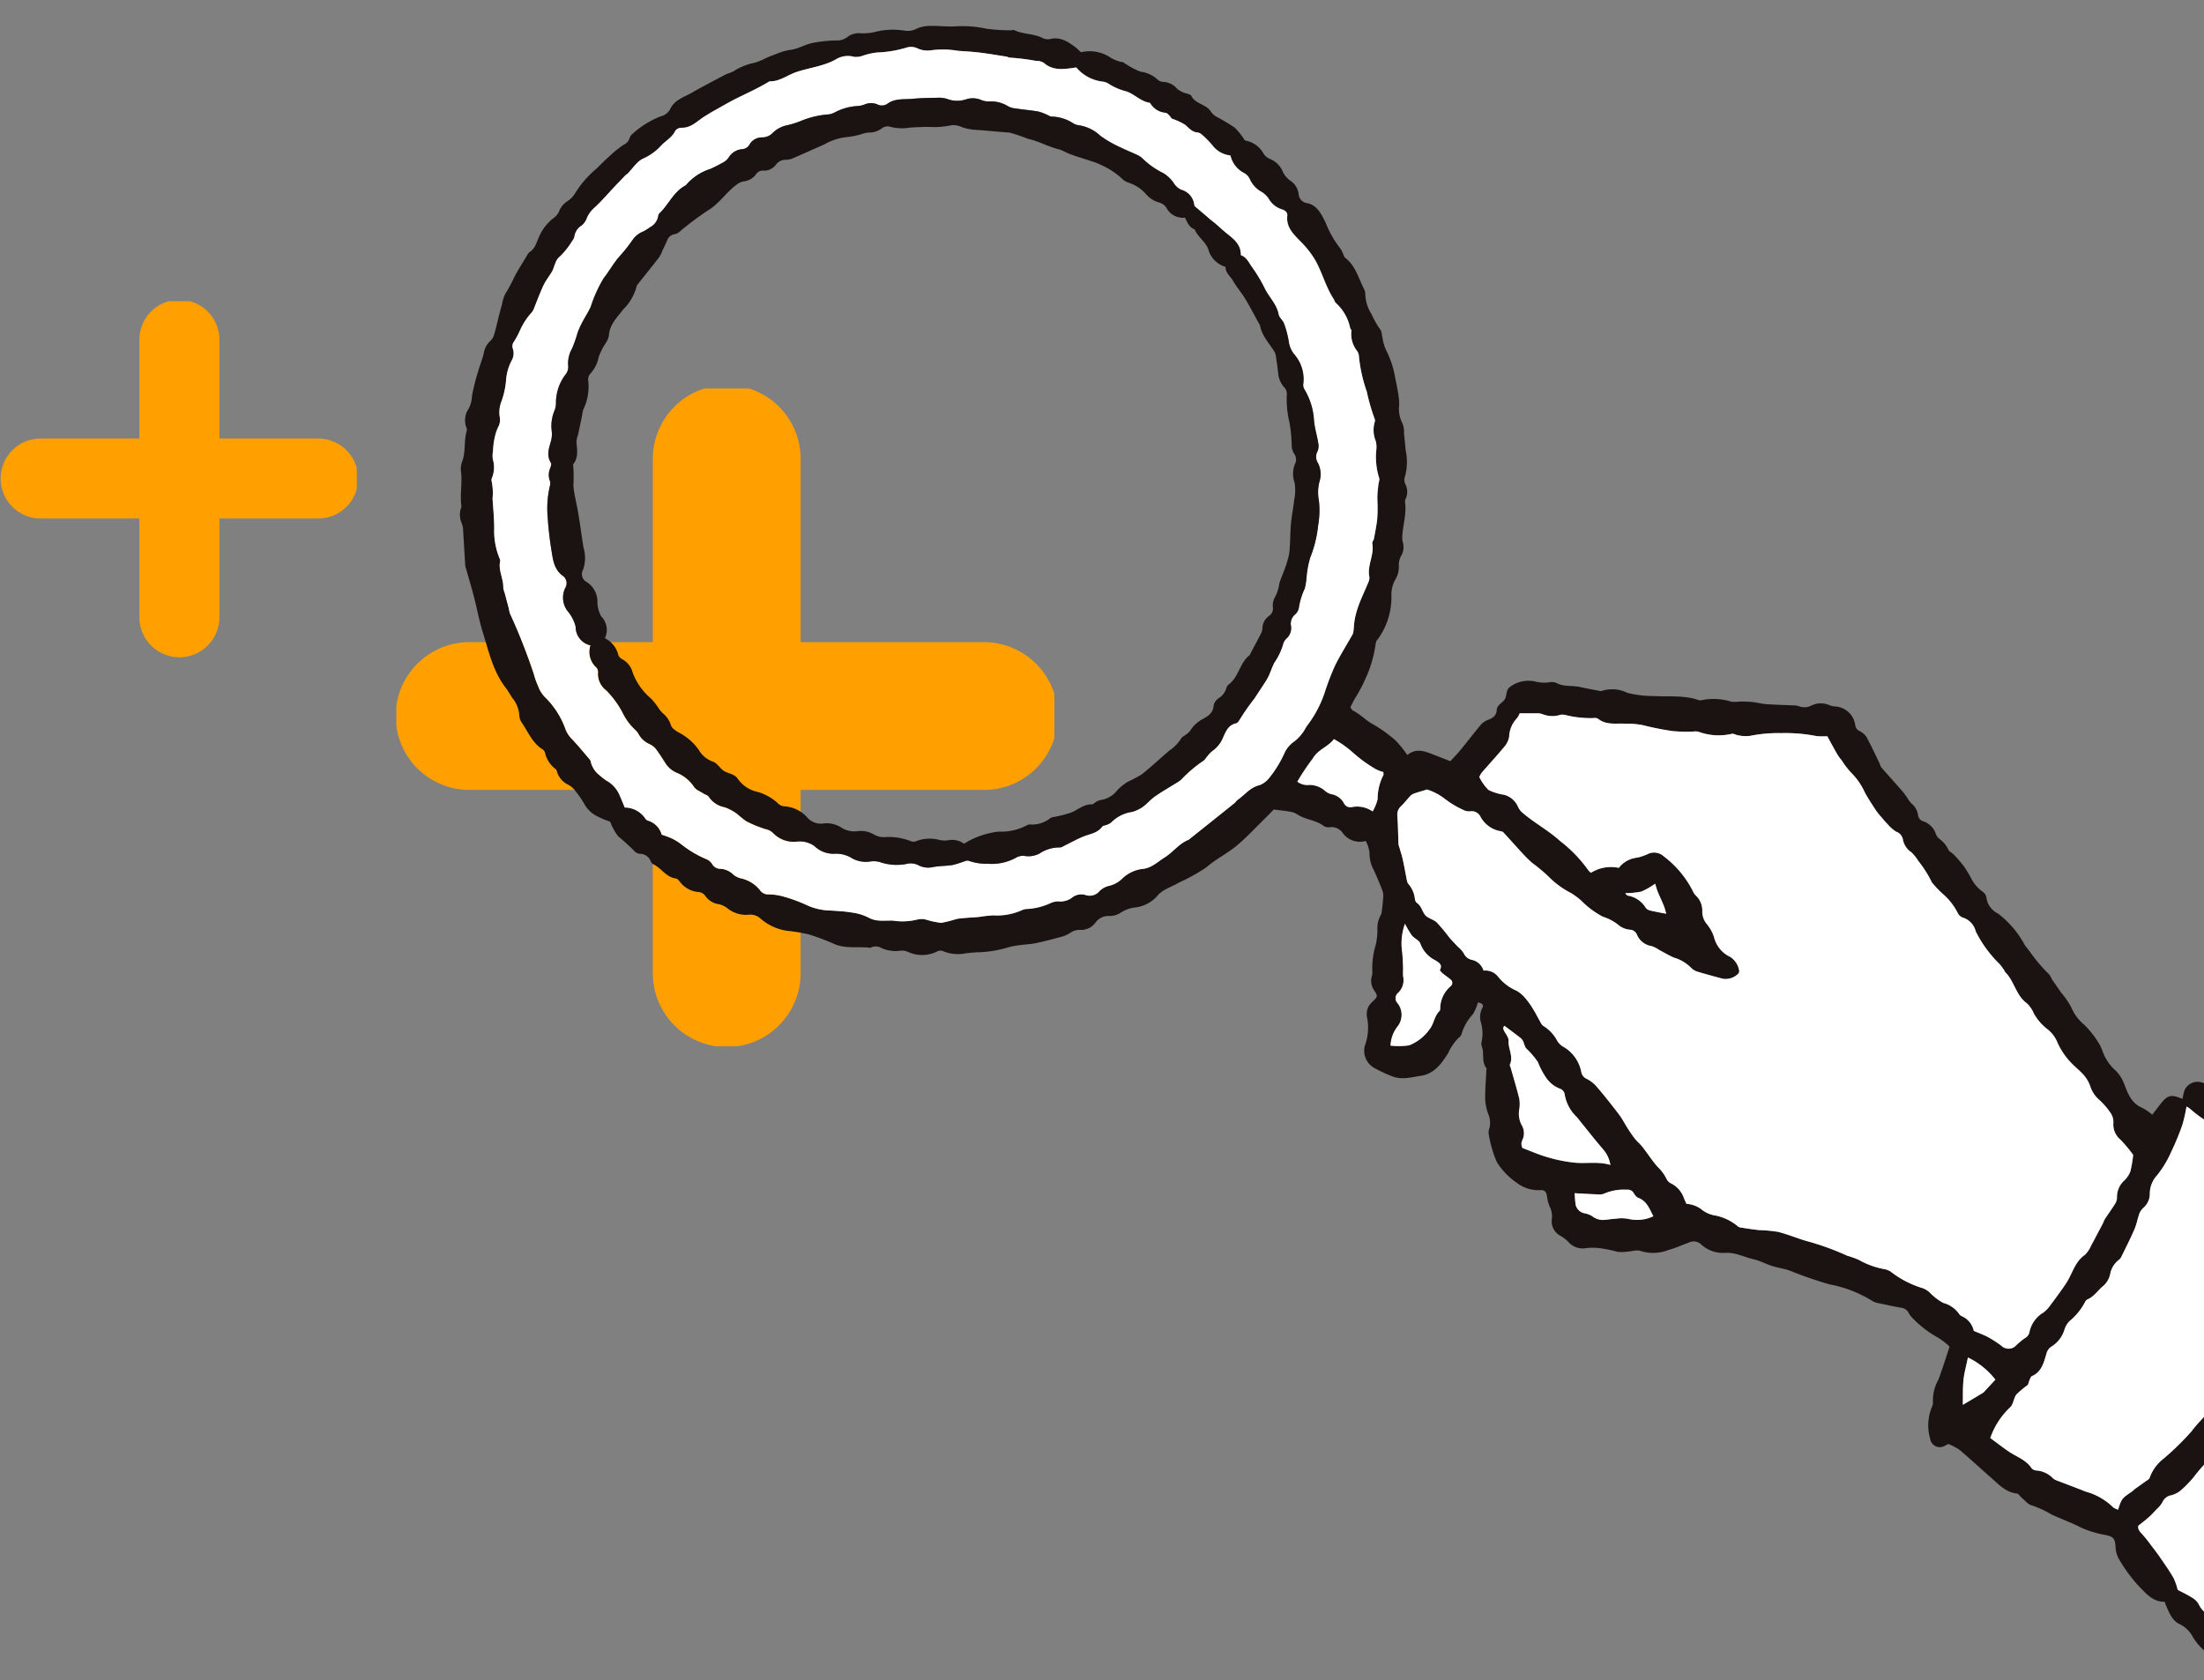 <svg xmlns="http://www.w3.org/2000/svg" xmlns:xlink="http://www.w3.org/1999/xlink" width="278" height="212" viewBox="0 0 278 212"><rect x="0" y="0" width="278" height="212" fill="#808080" stroke="none"/><defs><clipPath id="a"><rect width="83" height="83" transform="translate(0 0.328)" fill="none"/></clipPath><clipPath id="b"><rect width="278" height="212" transform="translate(1002 3450)" fill="rgba(90,17,17,0.23)"/></clipPath><clipPath id="c"><rect width="45" height="45" transform="translate(-0.081 0)" fill="none"/></clipPath><clipPath id="d"><rect width="260.989" height="206.955" fill="none"/></clipPath></defs><g transform="translate(-1002 -3450)"><g transform="translate(1052 3498.672)"><g transform="translate(0 0)" clip-path="url(#a)"><path d="M74,32.339H50.989V9.325a9.325,9.325,0,1,0-18.649,0V32.339H9.325a9.325,9.325,0,1,0,0,18.649H32.339V74a9.325,9.325,0,1,0,18.649,0V50.989H74a9.325,9.325,0,1,0,0-18.649" transform="translate(0 0)" fill="#ffa000"/></g></g><g clip-path="url(#b)"><g transform="translate(1002.081 3487.672)"><g transform="translate(0 0.328)" clip-path="url(#c)"><path d="M40.05,17.5H27.595V5.046a5.046,5.046,0,1,0-10.093,0V17.5H5.046a5.046,5.046,0,1,0,0,10.093H17.5V40.05a5.046,5.046,0,1,0,10.093,0V27.595H40.05a5.046,5.046,0,1,0,0-10.093" transform="translate(0 -0.178)" fill="#ffa000"/></g></g><g transform="translate(1060.011 3453.272)"><g clip-path="url(#d)"><path d="M175.846,107.278,154.093,91.26l-27.655,38.108,14.5,16.526s27.824-26.306,34.906-38.616" transform="translate(83.355 60.164)" fill="#fff"/><path d="M18.94,100.38a10.788,10.788,0,0,1-1.762-.745,3.716,3.716,0,0,1-1.385-1.311,13.37,13.37,0,0,0-1.385-2,2.484,2.484,0,0,0-.788-.617,2.684,2.684,0,0,1-1.334-1.492c-.053-.161-.093-.372-.211-.46a3.535,3.535,0,0,1-1.352-2.112.734.734,0,0,0-.317-.387c-1.279-.81-1.805-2.2-2.61-3.373a1.794,1.794,0,0,1-.309-.962,3.836,3.836,0,0,0-.876-2.142c-.282-.426-.526-.881-.836-1.284-1.613-2.089-2.145-4.626-2.907-7.058-.445-1.422-.705-2.9-1.079-4.344-.315-1.215-.675-2.418-1.015-3.625a2.152,2.152,0,0,1-.1-.4C.582,66.611.5,65.149.407,63.689A2.607,2.607,0,0,0,.254,62.8,2.679,2.679,0,0,1,.11,60.9a.811.811,0,0,0,.08-.3C-.013,59.2.3,57.783.153,56.37a2.835,2.835,0,0,1,.085-1.3c.539-1.3.232-2.721.632-4.035a.731.731,0,0,0-.063-.4,2.584,2.584,0,0,1,.3-2.354,3.689,3.689,0,0,0,.41-1.553,25.782,25.782,0,0,1,.757-3.068c.227-.813.562-1.6.743-2.419a2.629,2.629,0,0,1,.813-1.492,1.841,1.841,0,0,0,.491-.82c.231-.777.4-1.573.6-2.359.124-.489.256-.976.392-1.462A4.842,4.842,0,0,1,5.7,33.844a20.2,20.2,0,0,0,1.069-1.963c.478-1,1.108-1.935,1.679-2.894a1.405,1.405,0,0,1,.37-.485c.669-.421.813-1.127,1.113-1.78a6.027,6.027,0,0,1,1.887-2.492A1.988,1.988,0,0,0,12.5,23.4a2.737,2.737,0,0,1,1.087-1.309,3.075,3.075,0,0,0,.967-1.022,12.986,12.986,0,0,1,2.678-3.07c.554-.549,1.108-1.1,1.692-1.619a12.475,12.475,0,0,1,1.736-1.39,1.352,1.352,0,0,0,.72-.778,1.185,1.185,0,0,1,.307-.526A11.7,11.7,0,0,1,25.3,11.414a1.865,1.865,0,0,0,1.188-.853c.526-1.2,1.674-1.531,2.675-2.084.322-.179.635-.373.961-.548,1.165-.624,2.33-1.248,3.5-1.855a7.755,7.755,0,0,0,.851-.334,7.633,7.633,0,0,1,2.721-1.1,9.382,9.382,0,0,0,1.493-.627c.375-.158.752-.314,1.135-.446a8,8,0,0,1,1.744-.536c1.13-.1,2.064-.785,3.181-.931a15.834,15.834,0,0,1,3.046-.27,2.272,2.272,0,0,0,1.2-.521A2.418,2.418,0,0,1,50.536.922,6.4,6.4,0,0,0,52.459.735,9.129,9.129,0,0,1,56.123.6,2.446,2.446,0,0,0,57.666.32,4.25,4.25,0,0,1,59.448,0c1.087-.027,2.185.131,3.264.043a13.97,13.97,0,0,1,3.745.317,23.657,23.657,0,0,0,3.056.194c.136.007.3-.078.4-.027,1.1.538,2.376.421,3.483.949a1.573,1.573,0,0,0,.962.194c1.379-.365,2.379.334,3.372,1.093.214.164.4.367.6.558a4.75,4.75,0,0,1,3.818.728,4.818,4.818,0,0,0,1.13.46c.126.046.285.022.4.085A10.873,10.873,0,0,0,85.81,5.761a4.013,4.013,0,0,1,2.182.989,1.071,1.071,0,0,0,.709.307,2.422,2.422,0,0,1,1.777.886,3.3,3.3,0,0,0,.941.519c.09.045.206.03.3.07.188.081.463.136.533.282.513,1.062,1.89,1.035,2.476,2.008a2.136,2.136,0,0,0,.722.645,25,25,0,0,1,2.28,1.364,8.994,8.994,0,0,1,1.283,1.619,3.262,3.262,0,0,1,2.358,1.668,1.813,1.813,0,0,0,.752.642,2.956,2.956,0,0,1,1.659,1.591,2.777,2.777,0,0,0,.956,1.166,2.371,2.371,0,0,1,1.055,1.692,1.229,1.229,0,0,0,1.092,1.15c1.291.28,1.787,1.432,2.308,2.451a12.461,12.461,0,0,0,1.8,3.191,2.987,2.987,0,0,1,.387.715c.093.179.136.418.28.528,1.322,1.019,1.689,2.605,2.4,3.987a1.279,1.279,0,0,1,.139.6,4.937,4.937,0,0,0,.765,2.494,12.608,12.608,0,0,0,1.137,2c.191.239.171.644.257.972a6.053,6.053,0,0,0,.441,1.555,12.025,12.025,0,0,1,1.175,3.571c.166.732.3,1.472.421,2.213a9.359,9.359,0,0,1,.081,1.221,3.851,3.851,0,0,0,.407,2.27,3.061,3.061,0,0,1,.2,1.291q.115,1.063.211,2.127a7.028,7.028,0,0,1-.068,3.234,1.263,1.263,0,0,0,.048,1.08,2.085,2.085,0,0,1,.065,1.694,1.136,1.136,0,0,0-.133.489c.229,1.52-.29,2.978-.348,4.472a1.966,1.966,0,0,0,.07.606,2.154,2.154,0,0,1-.236,1.779,2.472,2.472,0,0,0-.261,1.271,3.048,3.048,0,0,1-.375,1.558,3.861,3.861,0,0,0-.558,2.233,9.065,9.065,0,0,1-1.682,5.359,1.12,1.12,0,0,0-.294.518,15.534,15.534,0,0,1-1.334,4.588,18.76,18.76,0,0,1-1.294,2.418c-.2.358-.38.722-.581,1.107.123.161.194.347.325.413.941.478,1.648,1.269,2.6,1.777a17.5,17.5,0,0,1,2.715,1.945,12.258,12.258,0,0,1,1.545,1.9c1.158-.959,2.28-.45,3.4-.017.637.246,1.273.5,2.034.793.413-.458.884-.937,1.309-1.455.863-1.054,1.684-2.142,2.564-3.182a2.4,2.4,0,0,1,.931-.6c.581-.234,1-.521,1.045-1.23.036-.65.725-.879,1.01-1.346s.133-1.18.655-1.558a3.9,3.9,0,0,1,3.2-.682,4.587,4.587,0,0,0,1.608.121,1.775,1.775,0,0,1,1.009.036c.947.544,2,.31,2.99.529.762.169,1.528.31,2.293.456.166.032.368.1.5.038a4.236,4.236,0,0,1,3.2.249,13.357,13.357,0,0,0,3.332.4c1.9.114,3.825-.133,5.675.516a.724.724,0,0,0,.4,0,7.481,7.481,0,0,1,3.738.206,4.77,4.77,0,0,0,.994-.023c.536,0,1.077,0,1.608.053.606.063,1.2.231,1.809.275,1.12.08,2.243.1,3.367.153a2.168,2.168,0,0,1,.707.1,1.932,1.932,0,0,0,1.593-.078,2.674,2.674,0,0,1,2.285-.043,2.632,2.632,0,0,0,.7.158A2.716,2.716,0,0,1,176,88.217a.909.909,0,0,0,.489.707,2.414,2.414,0,0,1,.924.773c.6,1.1,1.123,2.242,1.671,3.37a2.163,2.163,0,0,0,.194.468c.873,1,1.764,1.983,2.638,2.98.224.256.413.541.612.815a4.382,4.382,0,0,0,.533.735,2.349,2.349,0,0,1,.859,1.472.914.914,0,0,0,.679.811,2.477,2.477,0,0,1,1.546,1.538,1.538,1.538,0,0,0,.45.659,3.576,3.576,0,0,1,1.166,1.4c.119.249.468.377.672.6a17.957,17.957,0,0,1,1.254,1.452,15.5,15.5,0,0,1,.853,1.385,4.783,4.783,0,0,0,1.545,1.853,1.118,1.118,0,0,1,.465.768,2.6,2.6,0,0,0,1.46,1.978,12.285,12.285,0,0,1,3.358,3.949c.222.334.5.629.73.961a19.677,19.677,0,0,0,2.364,2.766,4.1,4.1,0,0,1,.348.624c.4.587.811,1.166,1.218,1.749a9.412,9.412,0,0,1,1.249,1.848,5.659,5.659,0,0,0,1.628,2.152,12.183,12.183,0,0,1,1.824,2.32c.367.564.511,1.269.848,1.858a5.836,5.836,0,0,0,1.107,1.44,4.552,4.552,0,0,1,1.234,1.825c.461,1.183.9,2.447,2.263,3.01a7.52,7.52,0,0,1,1.288.876c.206-.267.6-.8,1.014-1.327.911-1.165,1.334-1.273,2.8-.667.05-.261.086-.511.149-.755a1.776,1.776,0,0,1,2.2-1.339,6.379,6.379,0,0,1,2.348,1.171,26.1,26.1,0,0,0,4.94,3.438,15.512,15.512,0,0,0,2.205,1.039c.475.133.855.632,1.251,1,.2.181.292.524.511.627a7.854,7.854,0,0,1,2.437,2.15,1.781,1.781,0,0,0,.68.435,5.208,5.208,0,0,1,2.212,1.772c.624.815,1.249,1.631,1.918,2.408a4.705,4.705,0,0,0,2.132,1.551,2.952,2.952,0,0,1,.6.4l-.742,1.654c1.176.214,1.9,1.12,2.8,1.782.465.343.994.6,1.475.919q1.65,1.105,3.28,2.238a1.676,1.676,0,0,1,.6.546,9.059,9.059,0,0,0,1.966,2.28,1.915,1.915,0,0,0,1.382.78,1.421,1.421,0,0,1,.677.211,21.7,21.7,0,0,1,2.21,1.444c1.117.891,2.17,1.862,3.249,2.8a1.184,1.184,0,0,1,.226.209,5.286,5.286,0,0,0,2.157,2.062c.324.148.546.7.647,1.105a7.4,7.4,0,0,1,.192,1.825,1.591,1.591,0,0,1-2.142,1.4,1.473,1.473,0,0,1-.584-.763,3.476,3.476,0,0,0-2.079-2.149,14.674,14.674,0,0,1-2.633-1.56c-.514-.329-.992-.71-1.483-1.074-.246-.184-.493-.368-.722-.571-.431-.378-.871-.752-1.266-1.165a9.4,9.4,0,0,1-.733-.969,4.2,4.2,0,0,0-.6-.8,5.163,5.163,0,0,0-1.731-1.213,6.57,6.57,0,0,1-2.914-1.782c-.823-.76-1.706-1.457-2.578-2.16-.791-.637-1.6-1.246-2.515-1.953-.44.859-.783,1.593-1.185,2.293-.267.466-.649.866-.929,1.326a8.9,8.9,0,0,0-1.266,2.3,8.786,8.786,0,0,1-2.9,4.835.78.78,0,0,0-.259.31,10.783,10.783,0,0,1-2.452,3.619,3.044,3.044,0,0,0-.285.645,3.554,3.554,0,0,1-.453.795c-.521.581-1.085,1.123-1.624,1.689a1.872,1.872,0,0,0-.37.475,18.936,18.936,0,0,1-2.794,4.022c-.518.631-1.014,1.281-1.558,1.888a17.109,17.109,0,0,1-1.648,1.661,22.153,22.153,0,0,0-2.6,2.864,15.134,15.134,0,0,1-1.633,1.678,3.137,3.137,0,0,1-1.166.6,1.5,1.5,0,0,0-1.148.891,3.2,3.2,0,0,1-.705.858c-.324.348-.647.7-1,1.015-.4.36-.833.682-1.326,1.082-.1.343.076.652.395.979a16.241,16.241,0,0,1,1.208,1.5c.375.486.75.972,1.1,1.478.6.871,1.208,1.734,1.736,2.645a8.02,8.02,0,0,1,.521,1.5c.617.33,1.269.629,1.865,1.015a2.136,2.136,0,0,1,.823.871,2.832,2.832,0,0,0,1.269,1.284c.546.35,1.117.662,1.668,1a1.368,1.368,0,0,1,.478.38,3.212,3.212,0,0,0,1.837,1.359,1.355,1.355,0,0,1,.82,1.508,2.57,2.57,0,0,1-1.838,2.134,2.2,2.2,0,0,1-2.515-.923c-.144-.187-.267-.436-.461-.534a6.766,6.766,0,0,1-2.17-2.409,3.691,3.691,0,0,0-1.483-1.342c-1.006-.443-1.347-1.485-1.78-2.409a3.024,3.024,0,0,1-.129-.43c-1.523.035-2.406-1.1-3.307-2a19.892,19.892,0,0,1-2.524-3.463,3.576,3.576,0,0,1-.39-1.558c-.09-1-.275-1.183-1.218-1.4a12.768,12.768,0,0,1-3.126-.941c-1.206-.629-2.509-1.079-3.74-1.664a12.986,12.986,0,0,0-2.484-1.142c-.478-.116-.859-.631-1.279-.976-.2-.169-.377-.493-.589-.516-1.414-.161-2.295-1.152-3.265-2-1.331-1.168-2.63-2.376-3.981-3.519a7.475,7.475,0,0,0-1.41-.735c-.1.055-.246.138-.395.206a1.232,1.232,0,0,1-1.89-.851,6.026,6.026,0,0,1,.209-3.992,1.379,1.379,0,0,0,.143-.584,5.341,5.341,0,0,1,.665-2.849c.541-1.387.966-2.821,1.432-4.213a8.32,8.32,0,0,0-1.6-1.208,13.372,13.372,0,0,1-3.226-2.552,2.438,2.438,0,0,1-.3-.42,1.218,1.218,0,0,0-1.027-.728c-.906-.161-1.805-.352-2.7-.549a2.426,2.426,0,0,1-.868-.289,15.722,15.722,0,0,0-5.4-2.1,51,51,0,0,1-5.013-1.729c-.733-.262-1.522-.365-2.267-.6-.775-.247-1.507-.655-2.295-.835-1.238-.28-2.383-.932-3.732-.808a4.073,4.073,0,0,1-2.92-1.083,1.376,1.376,0,0,0-1.563-.214c-.848.307-1.682.7-2.54.923a5.259,5.259,0,0,1-3.516.133c-.42-.178-1,.028-1.508.055a5.269,5.269,0,0,1-1.412.045,18.552,18.552,0,0,0-2.071-.435,7.1,7.1,0,0,0-1.911-.027,2.37,2.37,0,0,1-2.22-.79,4.439,4.439,0,0,0-.956-.743,2.074,2.074,0,0,1-1.125-2.132,2.659,2.659,0,0,0-.275-1.58,4.968,4.968,0,0,1-.347-1.384c-.083-.488-.325-.735-.831-.69a4.457,4.457,0,0,1-2.982-.934,8.65,8.65,0,0,1-2.505-2.617,14.464,14.464,0,0,1-1.032-3.581,1.471,1.471,0,0,1,.108-.7,2.943,2.943,0,0,0-.164-1.8,6.177,6.177,0,0,1-.378-1.779c-.017-1.221.088-2.444.144-3.667,0-.1.058-.241.012-.3-.637-.8-.264-1.8-.554-2.665a1.042,1.042,0,0,1-.07-.6,4.957,4.957,0,0,0-.095-2.587,2.447,2.447,0,0,1,.176-1.7c.269-.484-.046-.667-.531-.75a6.2,6.2,0,0,1-.635,1.495,6.132,6.132,0,0,0-1.435,2.509.972.972,0,0,1-.378.476,6.443,6.443,0,0,0-1.3,1.911c-.826,1.3-1.744,2.625-3.488,2.872-.644.093-1.283.249-1.928.282a3.856,3.856,0,0,1-1.507-.171,17.1,17.1,0,0,1-2.5-1.165,2.49,2.49,0,0,1-1.09-2.758,6.54,6.54,0,0,0,.267-3.625,2.034,2.034,0,0,1,.715-1.936c.67-.654.669-.669.189-1.425a2.091,2.091,0,0,1-.322-1.663,1.979,1.979,0,0,0,.1-.6,10.053,10.053,0,0,1,.415-3.431,8.832,8.832,0,0,0,.224-1.926,3.376,3.376,0,0,1,.42-1.87,1.156,1.156,0,0,0,.129-.486c.065-.536.133-1.074.166-1.613a2.265,2.265,0,0,0-.055-.9c-.334-.889-.707-1.765-1.1-2.632a4.423,4.423,0,0,1-.562-2.25,4.2,4.2,0,0,0-.478-1.465,2.67,2.67,0,0,1-2.942-1.065,1.69,1.69,0,0,0-1.536-.674,1.211,1.211,0,0,1-.793-.131c-1.015-.8-2.378-.795-3.421-1.525a2.4,2.4,0,0,0-.949-.312c-.562-.1-1.135-.154-1.958-.259-.262.269-.674.7-1.1,1.122-1.193,1.166-2.331,2.4-3.611,3.468-1.178.977-2.605,1.663-3.75,2.673a21.824,21.824,0,0,1-3.443,1.926c-.957.589-2.119.84-2.885,1.82a4.446,4.446,0,0,1-2.812,1.362,4.349,4.349,0,0,0-1.789.7,2.622,2.622,0,0,1-1.344.362,2.014,2.014,0,0,0-1.755.835,2.245,2.245,0,0,1-1.971.919,1.972,1.972,0,0,0-1.223.39,4.632,4.632,0,0,1-1.405.559c-.984.272-1.975.526-2.975.733-.631.129-1.284.144-1.923.239a9.367,9.367,0,0,0-1.684.332,14.173,14.173,0,0,1-3.84.574c-.438.025-.876.076-1.312.124a4.968,4.968,0,0,1-2.819-.239.87.87,0,0,0-.863.035,4.237,4.237,0,0,1-3.665.012,1.941,1.941,0,0,0-.871-.143,4.341,4.341,0,0,1-2.68-.443,1.479,1.479,0,0,0-.757-.063c-.166.01-.334.159-.488.141-1.473-.178-2.992.149-4.43-.455A28.551,28.551,0,0,0,44,114.61a22.578,22.578,0,0,0-2.789-.46A6.576,6.576,0,0,1,38,112.688a1.933,1.933,0,0,0-1.656-.551,3.757,3.757,0,0,1-2.663-.869,2.749,2.749,0,0,0-.981-.46,2.492,2.492,0,0,1-1.719-1.009,1.142,1.142,0,0,0-.924-.536,3.263,3.263,0,0,1-2.28-1.248c-.148-.179-.332-.433-.524-.456-1.233-.146-1.822-1.293-2.831-1.777a.728.728,0,0,1-.343-.368,1.462,1.462,0,0,0-1.4-.972,1.033,1.033,0,0,1-.634-.309,27.186,27.186,0,0,0-2.087-1.9,7.19,7.19,0,0,1-1.01-1.848m172.007,64.248c.73.317,1.311.521,1.843.811a16.126,16.126,0,0,1,1.621,1.054,1.3,1.3,0,0,0,1.9-.056,9.432,9.432,0,0,1,1.107-.908,1.109,1.109,0,0,0,.558-.788,3.736,3.736,0,0,1,1.762-2.418,3.87,3.87,0,0,0,.883-.937c.539-.7,1.054-1.42,1.566-2.142a11.289,11.289,0,0,0,.7-1.087c.6-1.088.947-2.326,2.071-3.1a3.681,3.681,0,0,0,.828-1.243c.272-.466.511-.952.763-1.43.221-.413.445-.823.659-1.238.11-.212.178-.448.305-.647.426-.654.891-1.286,1.3-1.95a1.482,1.482,0,0,0,.206-.768,2.812,2.812,0,0,1,.9-2.1,3.037,3.037,0,0,0,.793-1.176,15.28,15.28,0,0,0,.35-2.072,17.285,17.285,0,0,0-1.609-1.926,2.476,2.476,0,0,1-.891-2.074,2.053,2.053,0,0,0-.257-1.148A8.943,8.943,0,0,0,206.8,135.5a3.838,3.838,0,0,1-1.16-1.76,4.234,4.234,0,0,0-.752-1.314c-.413-.494-.931-.9-1.392-1.357a9.018,9.018,0,0,1-1.984-2.822,4.083,4.083,0,0,0-1.18-1.608,6.5,6.5,0,0,1-1.8-2.057,3.782,3.782,0,0,0-.859-1.261c-1.41-1-1.59-2.834-2.774-3.971-.045-.043-.041-.133-.08-.186-.2-.274-.383-.554-.6-.808a15.218,15.218,0,0,1-3.008-4.112,2.441,2.441,0,0,0-1.588-1.737,1.1,1.1,0,0,1-.68-.584,7.8,7.8,0,0,0-1.782-2.323,13.137,13.137,0,0,1-1.48-1.538,14.54,14.54,0,0,0-1.787-2.806c-.022-.023-.025-.065-.045-.091a5.7,5.7,0,0,0-.763-.916,2.439,2.439,0,0,1-1.057-1.573,1.3,1.3,0,0,0-.871-1.024,5.016,5.016,0,0,1-1.118-1c-.239-.236-.45-.5-.667-.755a9.446,9.446,0,0,1-.71-.864c-.488-.742-.974-1.485-1.41-2.257a8.54,8.54,0,0,0-1.691-2.5,9.743,9.743,0,0,1-1.244-1.6,7.3,7.3,0,0,1-.548-.742c-.448-.78-.873-1.575-1.286-2.325a10.194,10.194,0,0,1-1.322-.008,20.067,20.067,0,0,0-4.472-.383,17.821,17.821,0,0,0-3.861.332,4.362,4.362,0,0,1-1.6-.063c-.264-.025-.538-.226-.778-.184a7.313,7.313,0,0,1-4.224-.264,2.024,2.024,0,0,0-.71-.013,21.2,21.2,0,0,1-2.56-.065,38.081,38.081,0,0,1-3.808-.763,11.041,11.041,0,0,0-2.223-.174c-1.13-.053-2.35.2-3.36-.621a.879.879,0,0,0-.591-.083,12.944,12.944,0,0,1-3.446-.37,1.587,1.587,0,0,0-.694-.045,3.333,3.333,0,0,1-2.31-.093,1.775,1.775,0,0,0-.6-.093c-.733-.012-1.467,0-2.243,0a2.321,2.321,0,0,1-.362.645,3.544,3.544,0,0,0-.964,2.3,2.63,2.63,0,0,1-.6,1.261c-.931,1.128-1.928,2.2-2.884,3.31a2.312,2.312,0,0,0-.279.526,6.082,6.082,0,0,0,1.163,1.631,6.593,6.593,0,0,0,1.933.594,2.647,2.647,0,0,1,1.794,1.556,2.1,2.1,0,0,0,.546.709c1.493,1.294,3.257,2.218,4.729,3.559a17.321,17.321,0,0,1,3.6,3.735,1.609,1.609,0,0,0,.315.287,4.716,4.716,0,0,1,3.508-.619,3.354,3.354,0,0,1,2.328-1.291,6.855,6.855,0,0,0,1.249-.415,1.809,1.809,0,0,1,2.1.257,12.608,12.608,0,0,1,3.73,4.518,1.282,1.282,0,0,0,.3.408,2.629,2.629,0,0,1,.821,2.033,2.439,2.439,0,0,0,.521,1.517,5.15,5.15,0,0,1,.954,1.681,3.719,3.719,0,0,0,2.054,2.527,2.588,2.588,0,0,1,1.107,1.649.519.519,0,0,1-.1.466,2.252,2.252,0,0,1-1.97.635c-1.049-.285-2.1-.559-3.139-.879a1.811,1.811,0,0,1-.861-.521,5.139,5.139,0,0,0-2.184-1.273c-.614-.282-1.2-.627-1.8-.942a4.213,4.213,0,0,0-.982-.5,2.4,2.4,0,0,1-1.855-1.455.973.973,0,0,0-.853-.611,2.631,2.631,0,0,1-1.324-.48,6.109,6.109,0,0,0-2.126-1.16,11.046,11.046,0,0,1-2.763-2.069,10.534,10.534,0,0,0-1.22-.9,11.176,11.176,0,0,1-2.877-2.106,19.854,19.854,0,0,0-2.036-1.7,14.466,14.466,0,0,1-1.163-1.137c-.811-.876-1.6-1.77-2.411-2.65a.6.6,0,0,0-.342-.211,3.565,3.565,0,0,1-2.65-1.9,1.219,1.219,0,0,0-1.273-.617,1.558,1.558,0,0,1-.886-.189,11.972,11.972,0,0,1-2.358-1.422,6.976,6.976,0,0,0-2.194-1.143c-.612.187-1.1.324-1.583.491a1.3,1.3,0,0,0-.5.3c-.4.416-.743.884-1.16,1.283a1.445,1.445,0,0,0-.494,1.263c.085,1.19.095,2.384.146,3.577a1.687,1.687,0,0,0,.111.388c.148.523.32,1.04.436,1.57.194.894.35,1.8.533,2.693a.939.939,0,0,0,.179.365,3.386,3.386,0,0,1,.816,1.955.812.812,0,0,0,.332.486c.485.382.592,1,.931,1.434s1.07.564,1.495.969a22.837,22.837,0,0,1,1.563,1.88c.348.411.73.795,1.1,1.19a3.554,3.554,0,0,1,.74.826,1.432,1.432,0,0,0,.989.811,1.967,1.967,0,0,1,1.5,1.366,2.025,2.025,0,0,1,1.858.791,6.017,6.017,0,0,0,2.34,1.759,4.474,4.474,0,0,1,1.193,1.07,10.27,10.27,0,0,1,.926,1.339c.267.43.486.889.743,1.326.146.249.274.579.5.7a4.806,4.806,0,0,1,1.724,1.848,2.328,2.328,0,0,0,.667.708,4.689,4.689,0,0,1,2.366,3.184,1.17,1.17,0,0,0,.7.928,4.183,4.183,0,0,1,1.264.992c.971,1.138,1.9,2.313,2.807,3.5.41.541.717,1.16,1.087,1.734.29.451.586.9.919,1.324.3.373.677.68.969,1.057.631.806,1.186,1.674,1.852,2.449a5.452,5.452,0,0,1,1.206,1.633,1.184,1.184,0,0,0,.579.524,3.262,3.262,0,0,1,1.573,1.819c.1.247.212.488.319.732a3.65,3.65,0,0,1,1.822.64,3.6,3.6,0,0,0,1.616.8,6.326,6.326,0,0,1,2.965,1.331.787.787,0,0,0,.347.207c.8.128,1.6.252,2.409.342a17.578,17.578,0,0,1,2.437.227c1.349.348,2.64.921,3.989,1.266a33.828,33.828,0,0,1,4.687,1.732,12.47,12.47,0,0,1,1.444.513,10.235,10.235,0,0,0,3.338,1.2,2.05,2.05,0,0,1,.828.387,12.36,12.36,0,0,0,3.984,2.019,2.845,2.845,0,0,1,.843.549A7.132,7.132,0,0,0,187.1,161.1a3.548,3.548,0,0,1,2.033,1.434.762.762,0,0,0,.32.249,2.585,2.585,0,0,1,1.495,1.843M77.736,5.237l-.423.065c-1.3.187-2.583.324-3.694-.669a1.85,1.85,0,0,0-.951-.226A29.537,29.537,0,0,0,69.3,3.99c-.1,0-.187-.091-.287-.108-1.138-.179-2.276-.377-3.42-.518-.911-.113-1.83-.161-2.746-.222a11.263,11.263,0,0,0-3.358-.076A3.015,3.015,0,0,1,57.7,2.822a1.9,1.9,0,0,0-1.362-.091,14.547,14.547,0,0,1-3.728.619,8.356,8.356,0,0,0-1.78.4,2.464,2.464,0,0,1-1.085.149,2.894,2.894,0,0,0-2.345.325c-1.548.873-3.338,1.037-4.994,1.6-1.118.383-2.1,1.2-3.357,1.161C37.8,7.752,36.479,8.363,35.168,9c-1.127.548-2.2,1.193-3.3,1.8-.352.194-.687.416-1.029.626-.916.558-1.654,1.45-2.88,1.419a1,1,0,0,0-.8.38c-.378.833-1.173,1.226-1.754,1.84a6.825,6.825,0,0,1-2.276,1.661c-.8.35-1.346,1.266-2.006,1.93-.046.046-.126.061-.173.11-.471.488-.942.976-1.409,1.468-.843.891-1.644,1.827-2.539,2.663a3.577,3.577,0,0,0-.966,1.281,2.218,2.218,0,0,1-.669,1,1.91,1.91,0,0,0-.924,1.389,1.246,1.246,0,0,1-.277.543,9.431,9.431,0,0,1-1.732,2.137,1.916,1.916,0,0,0-.435.778c-.139.31-.212.654-.38.944-.337.589-.78,1.123-1.07,1.732-.448.947-.8,1.938-1.2,2.907a1.5,1.5,0,0,1-.294.536,8.475,8.475,0,0,0-1.487,2.295,11.869,11.869,0,0,1-.715,1.341.966.966,0,0,0-.176.949,1.812,1.812,0,0,1-.149,1.488,6.255,6.255,0,0,0-.712,2.53,10.086,10.086,0,0,1-.564,2.6,3.736,3.736,0,0,0-.244,1.888,1.961,1.961,0,0,1-.095,1.2c-.652,1.01-.554,2.157-.742,3.25a2.815,2.815,0,0,0-.012,1.014A3.483,3.483,0,0,1,4.05,57a.713.713,0,0,0-.032.5,7.161,7.161,0,0,1,.1,2.126c.09,1.238.2,2.462.211,3.712a9.155,9.155,0,0,0,.7,3.9.514.514,0,0,1,.043.3c-.244,1.155.431,2.2.4,3.33a2.132,2.132,0,0,0,.156.592c.176.657.353,1.314.526,1.971a5.918,5.918,0,0,0,.163.7,75.268,75.268,0,0,1,3,7.606,9.605,9.605,0,0,0,.546,1.541,3.814,3.814,0,0,0,.84,1.371,10.647,10.647,0,0,1,2.656,4.188,3.589,3.589,0,0,0,.71,1.062c.816.846,1.555,1.767,2.321,2.66a.435.435,0,0,1,.09.184,3.042,3.042,0,0,0,1.125,1.772,8.2,8.2,0,0,0,.866.679,3.747,3.747,0,0,1,1.6,1.686c.254.551.476,1.12.73,1.722a3.146,3.146,0,0,1,2.6,1.4.612.612,0,0,0,.314.251,2.537,2.537,0,0,1,1.746,1.769,12.924,12.924,0,0,1,1.309.493,8.15,8.15,0,0,1,1.208.758,13.319,13.319,0,0,0,3.211,1.882,1.671,1.671,0,0,1,.667.622,1.167,1.167,0,0,0,1.017.554,2.522,2.522,0,0,1,1.646.747,2.308,2.308,0,0,0,.876.445,4.2,4.2,0,0,1,2.477,1.53,1.237,1.237,0,0,0,1.06.5,7.45,7.45,0,0,1,1.814.254,19.349,19.349,0,0,1,3.123,1.158,7.5,7.5,0,0,0,2.965.634c.848.063,1.7.095,2.54.239a6.594,6.594,0,0,1,2.139.629c1.022.589,2.057.365,3.118.4a7.725,7.725,0,0,0,3.008-.121,2.32,2.32,0,0,1,1.12-.017,10.814,10.814,0,0,0,1.96.421,16.753,16.753,0,0,0,1.96-.5c.939-.143,1.9-.164,2.847-.252a16.215,16.215,0,0,1,1.729-.2,7.688,7.688,0,0,0,3.68-.672,1.611,1.611,0,0,1,.7-.138,8.084,8.084,0,0,0,2.769-.689,2.472,2.472,0,0,1,1.08-.265,2.417,2.417,0,0,0,1.794-.528,1.887,1.887,0,0,1,1.674-.265,1.6,1.6,0,0,0,1.742-.524,2.531,2.531,0,0,1,1.135-.631,3.534,3.534,0,0,0,1.614-.831,4.508,4.508,0,0,1,2.519-1.3c1.238-.066,2.033-.908,2.944-1.475,1.05-.654,1.805-1.755,3.021-2.223.03-.012.051-.045.078-.065q2.842-2.27,5.683-4.543c.159-.126.264-.325.428-.438.909-.629,1.575-1.586,2.768-1.845a2.873,2.873,0,0,0,1.191-.9,14.383,14.383,0,0,0,2.006-3.305,3.76,3.76,0,0,1,1.215-1.342,5.116,5.116,0,0,0,1.027-1.092c.232-.29.367-.66.606-.944a14.284,14.284,0,0,0,2.257-4.422,32.8,32.8,0,0,1,1.218-3.118c.649-1.307,1.434-2.547,2.155-3.818a1.09,1.09,0,0,0,.139-.377c.071-.576.081-1.161.2-1.726a11.509,11.509,0,0,1,.543-1.843c.355-.919.782-1.81,1.156-2.723a1.257,1.257,0,0,0,.111-.689c-.29-1.44.662-2.768.373-4.208-.033-.169.168-.372.206-.569.148-.762.3-1.523.4-2.291a14.786,14.786,0,0,0,.068-1.628c0-.5-.04-1-.025-1.5.015-.47.078-.937.126-1.405.03-.294.183-.627.091-.873a8.694,8.694,0,0,1-.342-3.632,3.016,3.016,0,0,0-.088-1.015,3.636,3.636,0,0,1-.116-2.411.575.575,0,0,0-.025-.4,25.448,25.448,0,0,1-.991-3.436,19.055,19.055,0,0,1-.981-4.379,1.413,1.413,0,0,0-.2-.684,3.422,3.422,0,0,1-.747-2.582c.02-.106-.128-.236-.164-.365a5.794,5.794,0,0,0-1.775-3.129c-.148-.119-.194-.357-.305-.529-.966-1.483-1.4-3.212-2.243-4.764a11.436,11.436,0,0,0-1.926-2.482c-.868-.906-1.837-1.78-1.676-3.244.055-.5-.357-.72-.76-.84a2.93,2.93,0,0,1-1.608-1.352,3.019,3.019,0,0,0-.864-.82,3.369,3.369,0,0,1-1.5-1.624,1.687,1.687,0,0,0-.659-.73,3.31,3.31,0,0,1-1.775-2.245,3.285,3.285,0,0,1-2.3-1.312,11.8,11.8,0,0,0-1.371-1.377,1.017,1.017,0,0,0-.544-.219c-.674-.078-1.037-.572-1.51-.967a7.844,7.844,0,0,0-1.629-.757c-.139-.068-.211-.265-.332-.383-.144-.136-.3-.335-.466-.36a2.5,2.5,0,0,1-2-1.263c-1.148-.159-1.931-1.082-2.957-1.437a7.689,7.689,0,0,1-2.15-.9,1.862,1.862,0,0,0-.845-.34,5.128,5.128,0,0,1-3.35-1.794M217.779,136.329a19.551,19.551,0,0,1-.524,2.315,32.927,32.927,0,0,1-1.449,3.493,12.9,12.9,0,0,1-1.754,2.879,3.442,3.442,0,0,0-.9,2.391,2.317,2.317,0,0,1-.745,1.636,2.253,2.253,0,0,0-.546.722c-.247.665-.358,1.385-.639,2.036-.521,1.2-1.12,2.379-1.7,3.559a1.221,1.221,0,0,1-.352.37,2.922,2.922,0,0,0-1.014,1.731,2.729,2.729,0,0,1-.936,1.546c-.647.546-1.107,1.3-1.933,1.648a.766.766,0,0,0-.327.383,7.729,7.729,0,0,1-1.936,2.359,2.634,2.634,0,0,0-.614,1.012,3.827,3.827,0,0,1-1.616,2.174,1.423,1.423,0,0,0-.679.933c-.338,1.1-.589,2.283-1.83,2.822-.148.065-.221.324-.305.5-.1.214-.116.5-.274.652a11.621,11.621,0,0,0-1.376,1.16c-.36.468-.378,1.241-.788,1.616a9.654,9.654,0,0,0-2.507,3.876c.758.559,1.5,1.142,2.285,1.678,1,.69,2.235,1.06,2.945,2.167a.939.939,0,0,0,.629.256,3.239,3.239,0,0,1,2,.934,1.271,1.271,0,0,0,.418.28c1.238.483,2.489.932,3.717,1.435a7.919,7.919,0,0,1,3.445,1.938,2.156,2.156,0,0,0,.672.362c.461-1.415.461-1.414,1.767-2.306.141-.095.252-.232.39-.332.436-.317.881-.622,1.317-.941.184-.136.466-.267.511-.45a5.249,5.249,0,0,1,1.683-2.351,34.117,34.117,0,0,0,3.64-3.557c.612-.846,1.39-1.57,2.066-2.373,1.055-1.253,2.072-2.537,3.138-3.781.305-.357.793-.569,1.06-.944.782-1.1,1.248-2.423,2.437-3.214.1-.065.106-.249.184-.358.685-.974,1.384-1.938,2.064-2.917a2.82,2.82,0,0,0,.357-.718,9.45,9.45,0,0,1,2.23-3.981,4.747,4.747,0,0,0,1.478-3.168,2.093,2.093,0,0,1,.209-.682c.329-.752.679-1.493,1.006-2.247a2.465,2.465,0,0,1,1.337-1.347,4.011,4.011,0,0,0,.6-.4,2.732,2.732,0,0,0-.466-.385c-1.782-.806-2.643-2.6-4.06-3.79-.723-1.555-2.308-2.291-3.373-3.523-.136-.158-.425-.194-.652-.259a2.74,2.74,0,0,1-1.578-1.074,1.592,1.592,0,0,0-.41-.45c-1.379-.883-2.729-1.824-4.168-2.6a15.68,15.68,0,0,1-3.723-2.466,2.249,2.249,0,0,0-.41-.247M131.76,126.146c-.269.236-.136.489.028.78.2.352.508.745.483,1.1-.071,1.017.65,1.983.163,3.015-.043.091.061.254.1.382.368,1.309.765,2.61,1.088,3.929a4.155,4.155,0,0,1,0,1.314,3.082,3.082,0,0,0,.287,1.983,2.006,2.006,0,0,1,.121,1.875,1.073,1.073,0,0,0,0,1.045c1.133.421,2.132.874,3.176,1.161a18.327,18.327,0,0,0,3.579.7c1.434.1,2.889-.168,4.331.27a3.994,3.994,0,0,0-.966-2.019c-.891-1.027-1.727-2.1-2.585-3.159-.234-.289-.451-.589-.694-.869a5.074,5.074,0,0,1-1.5-2.731.956.956,0,0,0-.72-.879,3.723,3.723,0,0,1-1.58-1.259,9.43,9.43,0,0,1-1.1-2.057,10.561,10.561,0,0,0-1.517-1.764,3.635,3.635,0,0,1-.3-.753,1.365,1.365,0,0,0-.327-.489c-.659-.521-1.339-1.017-2.074-1.571m-14.374,2.5a8.816,8.816,0,0,0,2.348-.038,5.735,5.735,0,0,0,2.6-2.067c.516-.635.566-1.649,1.246-2.283a.437.437,0,0,0,.065-.294,3.781,3.781,0,0,1,1.3-2.8.534.534,0,0,0-.015-.881c-.307-.269-.655-.489-.967-.753-.148-.123-.385-.375-.35-.438.388-.687-.181-.942-.564-1.2a3.772,3.772,0,0,1-1.9-2.1c-.111-.411-.762-.654-1.075-1.045a11.942,11.942,0,0,1-.873-1.48,7.393,7.393,0,0,0-.348,3.6c.07.672.088,1.349.116,2.026a8.658,8.658,0,0,0,0,1.017,2.211,2.211,0,0,1-.616,2.069.873.873,0,0,0-.114,1.278,2.369,2.369,0,0,1-.015,3.028,4.227,4.227,0,0,0-.841,2.369m-.9-34.517a4.934,4.934,0,0,1-.992-.383,17.732,17.732,0,0,1-2.937-2.147,13.264,13.264,0,0,0-2.311-1.626c-.752,1-2.006,1.3-2.637,2.411a28.515,28.515,0,0,0-1.979,2.958,2.158,2.158,0,0,0,1.571.407,3.023,3.023,0,0,1,1.951.777,1.815,1.815,0,0,0,.8.4,2.227,2.227,0,0,1,1.535,1.093.9.9,0,0,0,1.014.531,3.411,3.411,0,0,1,2.628.546,5.911,5.911,0,0,0,.627-1.535,6.592,6.592,0,0,1,.725-3.04c.045-.071,0-.2,0-.392M140.6,147.262c.037.466.055.84.1,1.208a1.42,1.42,0,0,0,1.2,1.332,2.846,2.846,0,0,1,.941.37,2.155,2.155,0,0,0,1.626.446c.431-.046.863-.114,1.3-.134a4.717,4.717,0,0,1,1.611.017,4.768,4.768,0,0,0,3.154-.332c-.5-.952-.83-1.936-1.918-2.328a1.42,1.42,0,0,1-.556-.586.848.848,0,0,0-.85-.435,6.342,6.342,0,0,0-2.8.458,1.418,1.418,0,0,1-.7.139c-1.007-.035-2.013-.1-3.111-.156m48.97,26.7c.8-.476,1.674-.994,2.544-1.517a1.1,1.1,0,0,0,.221-.211c.435-.468.866-.937,1.342-1.452a9.624,9.624,0,0,0-3.461-2.793c-.216,1.06-.473,1.951-.564,2.859-.1,1.037-.061,2.089-.081,3.113m-37.411-61.955c-.1-.334-.169-.679-.3-1-.239-.591-.521-1.165-.762-1.757-.134-.33-.224-.68-.339-1.037a9.185,9.185,0,0,1-1.741.994,9.7,9.7,0,0,1-2.036.194c.136.144.207.3.3.312a3.273,3.273,0,0,1,2.3,1.556,1.018,1.018,0,0,0,.586.337c.616.149,1.241.256,1.988.4" transform="translate(0 0)" fill="#1a1311"/><path d="M143.967,130.173a2.585,2.585,0,0,0-1.495-1.843.787.787,0,0,1-.32-.249,3.55,3.55,0,0,0-2.033-1.435,7.079,7.079,0,0,1-1.687-1.289,2.845,2.845,0,0,0-.843-.549,12.36,12.36,0,0,1-3.984-2.019,2.05,2.05,0,0,0-.828-.387,10.235,10.235,0,0,1-3.338-1.2,12.165,12.165,0,0,0-1.444-.513,33.827,33.827,0,0,0-4.687-1.732c-1.349-.345-2.64-.918-3.987-1.266a17.883,17.883,0,0,0-2.439-.229c-.8-.088-1.608-.212-2.409-.34a.787.787,0,0,1-.347-.207,6.326,6.326,0,0,0-2.965-1.331,3.6,3.6,0,0,1-1.616-.8,3.65,3.65,0,0,0-1.822-.64c-.106-.244-.221-.485-.319-.732a3.263,3.263,0,0,0-1.573-1.819,1.2,1.2,0,0,1-.579-.524,5.432,5.432,0,0,0-1.206-1.633c-.665-.775-1.221-1.643-1.852-2.449-.292-.377-.674-.684-.969-1.057a15.976,15.976,0,0,1-.919-1.326c-.37-.572-.675-1.193-1.087-1.732-.906-1.191-1.837-2.366-2.807-3.5a4.157,4.157,0,0,0-1.264-.992,1.168,1.168,0,0,1-.694-.929,4.694,4.694,0,0,0-2.366-3.182,2.333,2.333,0,0,1-.669-.708,4.806,4.806,0,0,0-1.724-1.848c-.227-.121-.355-.45-.5-.7-.256-.436-.476-.9-.743-1.326a10.159,10.159,0,0,0-.926-1.339,4.449,4.449,0,0,0-1.193-1.07,6,6,0,0,1-2.34-1.76,2.028,2.028,0,0,0-1.858-.79,1.959,1.959,0,0,0-1.5-1.366,1.432,1.432,0,0,1-.989-.811,3.555,3.555,0,0,0-.74-.826c-.367-.395-.748-.778-1.1-1.19a22.509,22.509,0,0,0-1.563-1.88c-.425-.4-1.152-.528-1.495-.969s-.446-1.052-.931-1.434a.819.819,0,0,1-.332-.486,3.375,3.375,0,0,0-.816-1.955.924.924,0,0,1-.178-.365c-.184-.9-.338-1.8-.534-2.693-.116-.529-.289-1.047-.436-1.57a1.7,1.7,0,0,1-.111-.39c-.051-1.191-.06-2.386-.146-3.576a1.445,1.445,0,0,1,.494-1.263c.416-.4.762-.866,1.16-1.283a1.3,1.3,0,0,1,.5-.3c.481-.168.971-.3,1.585-.491A6.98,6.98,0,0,1,77.2,63.017a11.946,11.946,0,0,0,2.358,1.424,1.56,1.56,0,0,0,.886.189,1.22,1.22,0,0,1,1.273.616,3.563,3.563,0,0,0,2.65,1.906.6.6,0,0,1,.342.211c.808.879,1.6,1.774,2.411,2.65a14.743,14.743,0,0,0,1.163,1.137,19.855,19.855,0,0,1,2.036,1.7,11.244,11.244,0,0,0,2.877,2.106,10.534,10.534,0,0,1,1.22.9,11.065,11.065,0,0,0,2.764,2.069A6.124,6.124,0,0,1,99.3,79.09a2.619,2.619,0,0,0,1.322.48.974.974,0,0,1,.853.609,2.4,2.4,0,0,0,1.855,1.455,4.22,4.22,0,0,1,.982.5c.6.315,1.181.66,1.8.942a5.126,5.126,0,0,1,2.182,1.273,1.829,1.829,0,0,0,.863.521c1.037.32,2.089.594,3.138.878a2.25,2.25,0,0,0,1.97-.634.519.519,0,0,0,.1-.466A2.582,2.582,0,0,0,113.256,83a3.716,3.716,0,0,1-2.056-2.529,5.143,5.143,0,0,0-.954-1.679,2.439,2.439,0,0,1-.521-1.517,2.627,2.627,0,0,0-.821-2.033,1.282,1.282,0,0,1-.3-.408,12.609,12.609,0,0,0-3.73-4.518,1.81,1.81,0,0,0-2.1-.259,6.793,6.793,0,0,1-1.251.416,3.354,3.354,0,0,0-2.328,1.291,4.716,4.716,0,0,0-3.508.619,1.608,1.608,0,0,1-.315-.287,17.322,17.322,0,0,0-3.6-3.735c-1.472-1.341-3.236-2.265-4.729-3.559a2.122,2.122,0,0,1-.546-.708A2.647,2.647,0,0,0,84.7,62.536a6.593,6.593,0,0,1-1.933-.594A6.082,6.082,0,0,1,81.6,60.31a2.312,2.312,0,0,1,.279-.526c.957-1.108,1.953-2.182,2.884-3.31a2.631,2.631,0,0,0,.6-1.263,3.533,3.533,0,0,1,.962-2.3,2.321,2.321,0,0,0,.362-.645c.777,0,1.51-.007,2.243,0a1.768,1.768,0,0,1,.6.093,3.333,3.333,0,0,0,2.31.093,1.587,1.587,0,0,1,.694.045,12.945,12.945,0,0,0,3.446.37.9.9,0,0,1,.592.081c1.009.823,2.23.569,3.358.622a11.042,11.042,0,0,1,2.223.174,37.7,37.7,0,0,0,3.808.762,20.867,20.867,0,0,0,2.56.066,2.024,2.024,0,0,1,.71.013,7.313,7.313,0,0,0,4.224.264c.241-.041.514.158.778.184a4.362,4.362,0,0,0,1.6.063,17.717,17.717,0,0,1,3.861-.332,20.081,20.081,0,0,1,4.473.383,10.189,10.189,0,0,0,1.322.008c.411.75.836,1.543,1.284,2.325a7.094,7.094,0,0,0,.548.74,9.756,9.756,0,0,0,1.244,1.6,8.555,8.555,0,0,1,1.691,2.494c.436.772.923,1.517,1.41,2.257a9.012,9.012,0,0,0,.71.864c.217.257.428.521.667.757a5.016,5.016,0,0,0,1.118,1,1.3,1.3,0,0,1,.871,1.024,2.439,2.439,0,0,0,1.057,1.573,5.633,5.633,0,0,1,.763.916c.02.027.023.068.045.091a14.54,14.54,0,0,1,1.787,2.806,13.136,13.136,0,0,0,1.48,1.538,7.815,7.815,0,0,1,1.782,2.321,1.092,1.092,0,0,0,.68.584,2.44,2.44,0,0,1,1.588,1.737,15.2,15.2,0,0,0,3.008,4.113c.219.254.407.534.6.806.038.055.035.144.08.188,1.185,1.137,1.366,2.965,2.774,3.971a3.765,3.765,0,0,1,.859,1.261,6.5,6.5,0,0,0,1.8,2.057,4.071,4.071,0,0,1,1.18,1.608,8.992,8.992,0,0,0,1.984,2.821c.461.456.979.864,1.392,1.359a4.233,4.233,0,0,1,.752,1.314,3.838,3.838,0,0,0,1.16,1.76,8.944,8.944,0,0,1,1.508,1.782,2.039,2.039,0,0,1,.257,1.148,2.471,2.471,0,0,0,.891,2.072,17.468,17.468,0,0,1,1.609,1.928,15.322,15.322,0,0,1-.35,2.072,3.037,3.037,0,0,1-.793,1.176,2.81,2.81,0,0,0-.9,2.1,1.486,1.486,0,0,1-.206.768c-.41.664-.874,1.3-1.3,1.95-.128.2-.2.435-.305.647-.214.415-.438.825-.657,1.238-.254.478-.493.964-.763,1.43a3.708,3.708,0,0,1-.83,1.243c-1.123.772-1.467,2.011-2.071,3.1a11.294,11.294,0,0,1-.7,1.087c-.513.722-1.027,1.442-1.566,2.142a3.87,3.87,0,0,1-.883.938A3.732,3.732,0,0,0,151,130.286a1.112,1.112,0,0,1-.558.788,9.4,9.4,0,0,0-1.107.908,1.3,1.3,0,0,1-1.9.056,15.839,15.839,0,0,0-1.621-1.054c-.533-.29-1.112-.494-1.843-.811" transform="translate(46.98 34.454)" fill="#fff"/><path d="M76.153,4.185A5.12,5.12,0,0,0,79.5,5.979a1.856,1.856,0,0,1,.843.34,7.759,7.759,0,0,0,2.15.9c1.027.355,1.81,1.276,2.957,1.437a2.5,2.5,0,0,0,2,1.263c.171.025.324.224.466.36.123.118.194.315.334.383a7.884,7.884,0,0,1,1.629.757c.473.395.836.888,1.508.967a1,1,0,0,1,.544.219,11.919,11.919,0,0,1,1.371,1.376,3.287,3.287,0,0,0,2.3,1.314,3.3,3.3,0,0,0,1.775,2.243,1.705,1.705,0,0,1,.66.732,3.347,3.347,0,0,0,1.5,1.623,3,3,0,0,1,.864.82,2.932,2.932,0,0,0,1.608,1.354c.4.119.815.34.76.84-.159,1.463.808,2.338,1.676,3.242a11.485,11.485,0,0,1,1.926,2.484c.84,1.551,1.279,3.28,2.243,4.764.113.171.159.41.307.529A5.792,5.792,0,0,1,110.7,37.05c.038.128.186.259.164.365A3.424,3.424,0,0,0,111.613,40a1.413,1.413,0,0,1,.2.684,19.025,19.025,0,0,0,.982,4.377,25.544,25.544,0,0,0,.989,3.436.576.576,0,0,1,.025.4,3.635,3.635,0,0,0,.116,2.411,3.026,3.026,0,0,1,.09,1.017,8.667,8.667,0,0,0,.34,3.632c.093.244-.06.579-.091.873-.048.468-.111.936-.126,1.405-.015.5.03,1,.025,1.5a14.01,14.01,0,0,1-.068,1.628c-.1.768-.249,1.53-.395,2.291-.038.2-.241.4-.206.567.287,1.442-.665,2.768-.373,4.21a1.273,1.273,0,0,1-.113.689c-.373.913-.8,1.8-1.157,2.721a11.65,11.65,0,0,0-.543,1.845c-.116.564-.126,1.15-.2,1.726a1.09,1.09,0,0,1-.139.377c-.722,1.271-1.5,2.51-2.155,3.818a32.152,32.152,0,0,0-1.216,3.116,14.333,14.333,0,0,1-2.258,4.424c-.239.282-.373.654-.606.942a5.124,5.124,0,0,1-1.027,1.093,3.77,3.77,0,0,0-1.215,1.341,14.364,14.364,0,0,1-2,3.305,2.892,2.892,0,0,1-1.193.9c-1.193.259-1.858,1.216-2.766,1.843-.166.114-.27.314-.43.44q-2.835,2.277-5.681,4.541c-.028.022-.05.053-.08.065-1.216.47-1.97,1.571-3.02,2.225-.913.567-1.707,1.409-2.945,1.475a4.5,4.5,0,0,0-2.519,1.3,3.528,3.528,0,0,1-1.613.831,2.527,2.527,0,0,0-1.137.631,1.605,1.605,0,0,1-1.742.524,1.877,1.877,0,0,0-1.673.265,2.422,2.422,0,0,1-1.8.526,2.475,2.475,0,0,0-1.08.267,8.151,8.151,0,0,1-2.769.689,1.611,1.611,0,0,0-.7.138,7.7,7.7,0,0,1-3.679.672,16.627,16.627,0,0,0-1.731.194c-.949.09-1.906.109-2.847.252a16.679,16.679,0,0,1-1.96.5,10.682,10.682,0,0,1-1.96-.423,2.32,2.32,0,0,0-1.12.018,7.723,7.723,0,0,1-3.008.121c-1.059-.04-2.094.186-3.118-.4a6.57,6.57,0,0,0-2.139-.629c-.835-.146-1.691-.176-2.54-.241a7.468,7.468,0,0,1-2.965-.632,19.136,19.136,0,0,0-3.123-1.158,7.37,7.37,0,0,0-1.814-.254,1.231,1.231,0,0,1-1.059-.506,4.209,4.209,0,0,0-2.479-1.528,2.308,2.308,0,0,1-.876-.445,2.528,2.528,0,0,0-1.644-.748,1.166,1.166,0,0,1-1.019-.554,1.683,1.683,0,0,0-.667-.622,13.259,13.259,0,0,1-3.211-1.88,8.22,8.22,0,0,0-1.206-.758,12.816,12.816,0,0,0-1.311-.493,2.537,2.537,0,0,0-1.746-1.769.628.628,0,0,1-.314-.251,3.138,3.138,0,0,0-2.6-1.4c-.254-.6-.475-1.171-.73-1.724a3.734,3.734,0,0,0-1.6-1.684,8,8,0,0,1-.866-.68A3.04,3.04,0,0,1,14.9,91.694a.435.435,0,0,0-.088-.183c-.768-.894-1.507-1.815-2.323-2.66a3.571,3.571,0,0,1-.709-1.064A10.675,10.675,0,0,0,9.121,83.6a3.814,3.814,0,0,1-.84-1.371,9.657,9.657,0,0,1-.544-1.541,75.125,75.125,0,0,0-3.007-7.606,6.076,6.076,0,0,1-.163-.7c-.173-.657-.35-1.314-.526-1.971a2.265,2.265,0,0,1-.156-.594c.037-1.13-.64-2.174-.4-3.328a.5.5,0,0,0-.043-.3,9.136,9.136,0,0,1-.7-3.9c-.013-1.248-.123-2.474-.212-3.712a7.041,7.041,0,0,0-.1-2.124.721.721,0,0,1,.032-.5,3.488,3.488,0,0,0,.114-2.311,2.734,2.734,0,0,1,.012-1.012,7.929,7.929,0,0,1,.742-3.252,1.967,1.967,0,0,0,.093-1.2,3.752,3.752,0,0,1,.244-1.888,10.1,10.1,0,0,0,.566-2.6,6.245,6.245,0,0,1,.71-2.529,1.822,1.822,0,0,0,.151-1.49.963.963,0,0,1,.176-.947,12,12,0,0,0,.713-1.341A8.416,8.416,0,0,1,7.475,35.09a1.522,1.522,0,0,0,.292-.536c.4-.969.757-1.961,1.206-2.907.289-.609.732-1.143,1.069-1.732.168-.29.241-.635.38-.944a1.905,1.905,0,0,1,.435-.778,9.475,9.475,0,0,0,1.734-2.137,1.26,1.26,0,0,0,.275-.543,1.913,1.913,0,0,1,.926-1.39,2.21,2.21,0,0,0,.667-.994,3.636,3.636,0,0,1,.966-1.283c.894-.835,1.7-1.77,2.539-2.661.466-.493.937-.982,1.409-1.47.046-.046.126-.061.173-.11.662-.662,1.21-1.58,2.008-1.93a6.837,6.837,0,0,0,2.276-1.659c.579-.614,1.374-1.007,1.752-1.84a1.007,1.007,0,0,1,.8-.382c1.226.033,1.966-.859,2.88-1.419.342-.209.679-.43,1.029-.626,1.093-.609,2.172-1.256,3.3-1.8C34.9,7.311,36.218,6.7,37.464,5.941c1.261.038,2.24-.778,3.358-1.161,1.656-.567,3.445-.732,4.993-1.6a2.894,2.894,0,0,1,2.345-.325A2.49,2.49,0,0,0,49.245,2.7a8.373,8.373,0,0,1,1.78-.4,14.477,14.477,0,0,0,3.728-.621,1.9,1.9,0,0,1,1.362.093,3.014,3.014,0,0,0,1.784.242,11.274,11.274,0,0,1,3.36.076c.916.061,1.833.111,2.744.224,1.145.141,2.281.338,3.421.518.1.017.191.106.285.108a29.612,29.612,0,0,1,3.375.416,1.816,1.816,0,0,1,.949.226c1.11.991,2.391.855,3.694.667.133-.018.267-.04.425-.063M14.89,77.1a2.629,2.629,0,0,0,.745,2.791.9.9,0,0,1,.212.644,2.582,2.582,0,0,0,1.029,2.237,11.539,11.539,0,0,1,2.182,3.053,7.467,7.467,0,0,0,1.47,1.925,1.9,1.9,0,0,1,.441.559,2.881,2.881,0,0,0,1.339,1.221,2.323,2.323,0,0,1,.808.6c.47.617.881,1.281,1.3,1.935a3.166,3.166,0,0,0,1.324,1.087,4.783,4.783,0,0,1,2.194,1.759c.227.392.791.592,1.21.869.221.146.546.214.667.413A3.064,3.064,0,0,0,31.8,97.507a6.179,6.179,0,0,1,1.608.861,13.963,13.963,0,0,0,1.117.9,14.907,14.907,0,0,0,2.431,1,1.9,1.9,0,0,1,.947.481,3.617,3.617,0,0,0,2.96,1.112,3.113,3.113,0,0,1,2.293.572,3.422,3.422,0,0,0,2.517.951,3.772,3.772,0,0,1,2.233.589,3.6,3.6,0,0,0,2.379.372,3.037,3.037,0,0,1,1.087.083,6.5,6.5,0,0,0,3.333.251,2.132,2.132,0,0,1,1.581.173,2.648,2.648,0,0,0,1.787.216c.8-.148,1.633-.136,2.442-.252a9.735,9.735,0,0,0,1.246-.373c.277-.078.619-.261.831-.168a6.7,6.7,0,0,0,2.418.373,6.361,6.361,0,0,0,3.554-.765,1.714,1.714,0,0,1,1.044-.227,3,3,0,0,0,1.895-.287,4.57,4.57,0,0,1,2.56-.78c.207.025.446-.151.66-.256.765-.372,1.507-.8,2.29-1.117.843-.347,1.809-.423,2.406-1.256.1-.136.375-.139.559-.224A1.683,1.683,0,0,0,80.6,99.4a4.551,4.551,0,0,1,2.572-1.306,4.552,4.552,0,0,0,1.367-.644c.551-.393.989-.946,1.545-1.329.921-.637,1.9-1.193,2.851-1.787a3.505,3.505,0,0,0,.415-.3,16.775,16.775,0,0,1,2.784-2.373c.224-.119.355-.407.539-.607a3.985,3.985,0,0,1,.631-.652,3.8,3.8,0,0,0,1.326-1.651c.342-.758.64-1.6,1.614-1.835a.654.654,0,0,0,.4-.305,27.785,27.785,0,0,1,1.94-2.8c.443-.679.894-1.352,1.332-2.034a7.176,7.176,0,0,0,.5-.876c.254-.553.433-1.142.723-1.673a7.861,7.861,0,0,0,1.118-2.4,1.553,1.553,0,0,1,.456-.655,1.772,1.772,0,0,0,.521-1.5,1.521,1.521,0,0,1,.486-1.472,1.444,1.444,0,0,0,.5-.866,8.5,8.5,0,0,1,.743-2.423,9.268,9.268,0,0,0,.207-1.2,11.93,11.93,0,0,1,.476-2.686,15.131,15.131,0,0,0,1-4.059,10.89,10.89,0,0,0,.1-3.153,5.417,5.417,0,0,1,.056-2.328,3.14,3.14,0,0,0-.158-2.378,1.448,1.448,0,0,1-.06-1.528,1.808,1.808,0,0,0,.065-1.09c-.153-.971-.47-1.925-.528-2.9a8.493,8.493,0,0,0-1.226-3.843,1.046,1.046,0,0,1-.119-.654,4.755,4.755,0,0,0-1.117-3.7,3.238,3.238,0,0,1-.7-1.546,11.541,11.541,0,0,0-.619-2.373c-.141-.4-.6-.722-.675-1.122-.232-1.271-1.163-2.137-1.717-3.216a19,19,0,0,0-1.644-2.763c-.421-.564-.652-1.253-1.419-1.5.033-1.4-.939-2.079-1.848-2.814-.473-.38-.913-.8-1.374-1.2-.206-.176-.428-.334-.637-.506-.178-.146-.345-.3-.519-.453-.327-.279-.662-.551-.982-.836-.187-.168-.494-.343-.511-.536a2.2,2.2,0,0,0-1.629-1.916,2.181,2.181,0,0,1-.954-.866,4.317,4.317,0,0,0-1.306-1.239,10.142,10.142,0,0,1-2.574-1.8,2.363,2.363,0,0,0-.664-.47c-.7-.335-1.43-.616-2.127-.962a14.347,14.347,0,0,1-2.569-1.472,5.005,5.005,0,0,0-2.827-1.349,2,2,0,0,1-.66-.269,5.157,5.157,0,0,0-2.608-.81c-.242.018-.5-.189-.757-.285A5.753,5.753,0,0,0,71.3,9.729c-.942-.153-1.9-.236-2.842-.378a2.371,2.371,0,0,1-.959-.305,4.019,4.019,0,0,0-2.253-.571,2.657,2.657,0,0,1-.992-.144,2.7,2.7,0,0,0-1.994-.121,3.521,3.521,0,0,1-2.4-.055,3.526,3.526,0,0,0-1.306-.141c-1.019.015-2.039.033-3.051.129-1.07.1-2.194-.086-3.168.626a1.238,1.238,0,0,1-1.276.075,2.022,2.022,0,0,0-1.6.015,3.157,3.157,0,0,1-.992.2,6.957,6.957,0,0,0-2.734.78,2.658,2.658,0,0,1-.748.265,11.417,11.417,0,0,0-3.277.715,11.389,11.389,0,0,1-1.946.645,3.656,3.656,0,0,0-1.883.969,1.812,1.812,0,0,1-1.367.577,1.794,1.794,0,0,0-1.55.871,1.156,1.156,0,0,1-.969.617,2.209,2.209,0,0,0-1.682,1.052,1.8,1.8,0,0,1-.567.548,17.752,17.752,0,0,1-1.722.886,6.639,6.639,0,0,0-3.1,2.067c-1.535.782-2.159,2.421-3.33,3.544a.468.468,0,0,0-.144.269,1.966,1.966,0,0,1-1.075,1.5,5.409,5.409,0,0,1-.848.528,2.892,2.892,0,0,0-1.336,1.069,19.122,19.122,0,0,1-1.517,1.923c-.82.891-1.385,1.963-2.132,2.91a17.224,17.224,0,0,0-1.624,3.6c-.292.64-.687,1.231-1.014,1.857a11.761,11.761,0,0,0-.635,1.359,15.855,15.855,0,0,1-.7,2.016,3.8,3.8,0,0,0-.5,2.154,1.531,1.531,0,0,1-.251,1.039,5.944,5.944,0,0,0-1.289,3.8,2.542,2.542,0,0,1-.192.876A5.033,5.033,0,0,0,10,50.107a3.493,3.493,0,0,1-.068,1.077c-.244.956-.66,1.887-.048,2.869.095.153,0,.463-.075.672a2.087,2.087,0,0,0-.051,1.6,1.163,1.163,0,0,1,0,.677,12.29,12.29,0,0,0-.279,3.849,43.611,43.611,0,0,0,.5,4.37c.179,1.176.355,2.369,1.478,3.146a1.153,1.153,0,0,1,.239,1.495,2.8,2.8,0,0,0,.292,2.9,4.926,4.926,0,0,1,1.022,1.96A2.408,2.408,0,0,0,14.89,77.1" transform="translate(1.584 1.052)" fill="#fff"/><path d="M141.084,82.163a2.347,2.347,0,0,1,.41.247,15.607,15.607,0,0,0,3.725,2.466c1.437.777,2.788,1.717,4.166,2.6a1.592,1.592,0,0,1,.41.45A2.725,2.725,0,0,0,151.373,89c.227.065.516.1.652.259,1.065,1.233,2.65,1.968,3.375,3.523,1.415,1.195,2.276,2.983,4.059,3.79a2.815,2.815,0,0,1,.466.385,4.012,4.012,0,0,1-.6.4,2.47,2.47,0,0,0-1.337,1.347c-.327.753-.677,1.495-1.006,2.247a2.092,2.092,0,0,0-.209.682A4.743,4.743,0,0,1,155.3,104.8a9.46,9.46,0,0,0-2.23,3.981,2.82,2.82,0,0,1-.357.718c-.679.979-1.379,1.943-2.064,2.917-.078.11-.086.294-.184.358-1.19.791-1.656,2.119-2.437,3.214-.267.375-.755.587-1.06.944-1.065,1.244-2.082,2.529-3.138,3.781-.675.8-1.454,1.527-2.066,2.373a34.116,34.116,0,0,1-3.64,3.557A5.249,5.249,0,0,0,136.436,129c-.045.183-.325.314-.511.45-.436.319-.881.624-1.317.941-.138.1-.249.237-.388.332-1.308.893-1.308.891-1.769,2.308-.234-.123-.523-.184-.672-.363a7.935,7.935,0,0,0-3.445-1.938c-1.228-.5-2.479-.952-3.717-1.435a1.245,1.245,0,0,1-.418-.28,3.248,3.248,0,0,0-2-.934.939.939,0,0,1-.629-.256c-.71-1.107-1.941-1.477-2.945-2.167-.78-.536-1.527-1.118-2.285-1.678a9.654,9.654,0,0,1,2.507-3.876c.41-.375.428-1.148.788-1.616a11.62,11.62,0,0,1,1.376-1.16c.158-.148.174-.436.274-.652.085-.179.158-.438.305-.5,1.241-.539,1.492-1.727,1.83-2.821a1.43,1.43,0,0,1,.679-.934,3.827,3.827,0,0,0,1.616-2.174,2.634,2.634,0,0,1,.614-1.012,7.71,7.71,0,0,0,1.936-2.359.766.766,0,0,1,.327-.383c.826-.343,1.288-1.1,1.933-1.648a2.729,2.729,0,0,0,.936-1.546,2.922,2.922,0,0,1,1.014-1.731,1.2,1.2,0,0,0,.352-.37c.581-1.18,1.18-2.353,1.7-3.559.28-.649.393-1.371.639-2.036a2.229,2.229,0,0,1,.546-.72,2.314,2.314,0,0,0,.745-1.638,3.436,3.436,0,0,1,.906-2.391,12.95,12.95,0,0,0,1.752-2.879,33.045,33.045,0,0,0,1.449-3.491,19.658,19.658,0,0,0,.524-2.316" transform="translate(76.695 54.166)" fill="#fff"/><path d="M79.47,76.026c.735.553,1.415,1.05,2.074,1.571a1.364,1.364,0,0,1,.327.489,3.545,3.545,0,0,0,.3.753A10.718,10.718,0,0,1,83.685,80.6a9.495,9.495,0,0,0,1.093,2.057,3.75,3.75,0,0,0,1.581,1.259.958.958,0,0,1,.72.879,5.072,5.072,0,0,0,1.5,2.731c.244.28.461.581.7.869.858,1.057,1.694,2.13,2.585,3.159a3.993,3.993,0,0,1,.964,2.019c-1.44-.44-2.9-.176-4.329-.27a18.3,18.3,0,0,1-3.579-.7c-1.044-.287-2.043-.74-3.177-1.163a1.075,1.075,0,0,1,0-1.044,2.006,2.006,0,0,0-.121-1.875,3.083,3.083,0,0,1-.287-1.983,4.2,4.2,0,0,0,0-1.314c-.325-1.319-.722-2.62-1.09-3.929-.037-.129-.139-.29-.1-.382.488-1.032-.234-2-.163-3.015.025-.355-.285-.748-.485-1.1-.163-.29-.3-.544-.027-.78" transform="translate(52.29 50.12)" fill="#fff"/><path d="M70.746,83.642a4.227,4.227,0,0,1,.841-2.369,2.367,2.367,0,0,0,.017-3.026.873.873,0,0,1,.114-1.279,2.2,2.2,0,0,0,.614-2.069,9.028,9.028,0,0,1,0-1.017c-.028-.675-.046-1.354-.116-2.026a7.4,7.4,0,0,1,.348-3.594,12.47,12.47,0,0,0,.873,1.478c.315.392.964.634,1.075,1.047a3.783,3.783,0,0,0,1.9,2.1c.383.262.951.519.562,1.2-.035.063.2.317.35.44.312.264.66.483.969.752a.534.534,0,0,1,.015.881,3.775,3.775,0,0,0-1.3,2.8.434.434,0,0,1-.066.292c-.679.634-.73,1.649-1.244,2.285A5.721,5.721,0,0,1,73.1,83.6a8.829,8.829,0,0,1-2.35.038" transform="translate(46.64 45.001)" fill="#fff"/><path d="M74.517,58.379c0,.2.038.32-.007.392a6.616,6.616,0,0,0-.723,3.04,5.863,5.863,0,0,1-.629,1.535,3.408,3.408,0,0,0-2.627-.546.9.9,0,0,1-1.015-.529,2.223,2.223,0,0,0-1.533-1.1,1.818,1.818,0,0,1-.8-.4A3,3,0,0,0,65.231,60a2.152,2.152,0,0,1-1.571-.408,28.93,28.93,0,0,1,1.978-2.957c.632-1.108,1.887-1.417,2.638-2.411a13.254,13.254,0,0,1,2.311,1.624A17.788,17.788,0,0,0,73.523,58a4.891,4.891,0,0,0,.994.383" transform="translate(41.968 35.747)" fill="#fff"/><path d="M84.736,88.928c1.1.058,2.1.121,3.111.156a1.433,1.433,0,0,0,.7-.139,6.345,6.345,0,0,1,2.8-.458.852.852,0,0,1,.85.433c.146.226.327.5.554.586,1.09.393,1.422,1.376,1.92,2.328a4.784,4.784,0,0,1-3.156.334,4.675,4.675,0,0,0-1.611-.017c-.433.02-.863.088-1.3.134a2.158,2.158,0,0,1-1.624-.446,2.819,2.819,0,0,0-.942-.37,1.42,1.42,0,0,1-1.2-1.332c-.045-.37-.061-.742-.1-1.208" transform="translate(55.863 58.334)" fill="#fff"/><path d="M114.249,107.217c.02-1.024-.023-2.076.081-3.113.091-.909.348-1.8.564-2.859a9.62,9.62,0,0,1,3.461,2.791c-.476.516-.908.984-1.342,1.452a1.058,1.058,0,0,1-.221.211c-.869.524-1.742,1.042-2.544,1.518" transform="translate(75.319 66.746)" fill="#fff"/><path d="M93.758,69.013c-.747-.148-1.372-.254-1.988-.4a1.018,1.018,0,0,1-.586-.337,3.273,3.273,0,0,0-2.3-1.556c-.1-.017-.168-.168-.3-.312a9.7,9.7,0,0,0,2.036-.194,9.185,9.185,0,0,0,1.741-.994c.114.357.2.707.338,1.037.241.592.523,1.166.762,1.757.129.324.2.669.3,1" transform="translate(58.399 42.995)" fill="#fff"/><path d="M12.093,74.552a2.408,2.408,0,0,1-1.877-2.379,4.937,4.937,0,0,0-1.022-1.96,2.794,2.794,0,0,1-.292-2.9,1.153,1.153,0,0,0-.241-1.495c-1.122-.775-1.3-1.97-1.477-3.146a43.579,43.579,0,0,1-.5-4.369,12.3,12.3,0,0,1,.279-3.851,1.149,1.149,0,0,0,0-.677,2.09,2.09,0,0,1,.053-1.595c.078-.211.169-.521.075-.672-.612-.984-.2-1.915.048-2.871a3.493,3.493,0,0,0,.068-1.077,5.033,5.033,0,0,1,.334-2.613,2.542,2.542,0,0,0,.192-.876,5.944,5.944,0,0,1,1.289-3.8,1.531,1.531,0,0,0,.251-1.039,3.8,3.8,0,0,1,.5-2.152,15.706,15.706,0,0,0,.7-2.018A12.192,12.192,0,0,1,11.1,33.7c.327-.624.722-1.216,1.014-1.857a17.224,17.224,0,0,1,1.624-3.6c.745-.947,1.312-2.019,2.132-2.909a19.332,19.332,0,0,0,1.517-1.925,2.907,2.907,0,0,1,1.334-1.069,5.231,5.231,0,0,0,.85-.528,1.967,1.967,0,0,0,1.075-1.5.468.468,0,0,1,.144-.269c1.171-1.123,1.8-2.763,3.328-3.544a6.665,6.665,0,0,1,3.106-2.067,17.753,17.753,0,0,0,1.722-.886A1.8,1.8,0,0,0,29.517,13a2.2,2.2,0,0,1,1.682-1.05,1.158,1.158,0,0,0,.969-.619,1.794,1.794,0,0,1,1.55-.871,1.812,1.812,0,0,0,1.367-.577,3.656,3.656,0,0,1,1.883-.969,11.389,11.389,0,0,0,1.946-.645,11.417,11.417,0,0,1,3.277-.715,2.658,2.658,0,0,0,.748-.265,6.957,6.957,0,0,1,2.734-.78,3.111,3.111,0,0,0,.992-.2,2.022,2.022,0,0,1,1.6-.015,1.234,1.234,0,0,0,1.276-.075c.974-.712,2.1-.526,3.168-.626,1.012-.1,2.033-.114,3.05-.129a3.567,3.567,0,0,1,1.307.141,3.521,3.521,0,0,0,2.4.055,2.7,2.7,0,0,1,1.994.121,2.657,2.657,0,0,0,.992.144A4.019,4.019,0,0,1,64.7,6.5a2.346,2.346,0,0,0,.959.305c.946.143,1.9.226,2.842.378a5.753,5.753,0,0,1,1.059.375c.254.1.514.3.757.285a5.173,5.173,0,0,1,2.608.81,2,2,0,0,0,.66.269,5.016,5.016,0,0,1,2.827,1.349,14.347,14.347,0,0,0,2.569,1.472c.7.347,1.425.627,2.127.962a2.363,2.363,0,0,1,.664.47,10.142,10.142,0,0,0,2.574,1.8,4.337,4.337,0,0,1,1.306,1.239,2.181,2.181,0,0,0,.954.866,2.2,2.2,0,0,1,1.628,1.916c.018.192.324.368.513.536.32.285.654.558.982.836.174.149.342.307.519.453.209.173.431.33.637.506.461.4.9.816,1.374,1.2.909.733,1.88,1.415,1.848,2.812.767.252,1,.941,1.419,1.5A19,19,0,0,1,97.173,29.6c.554,1.079,1.483,1.945,1.717,3.216.075.4.534.717.675,1.122a11.569,11.569,0,0,1,.619,2.373,3.222,3.222,0,0,0,.7,1.546,4.755,4.755,0,0,1,1.117,3.7,1.046,1.046,0,0,0,.119.654,8.493,8.493,0,0,1,1.226,3.843c.058.972.375,1.926.528,2.9a1.808,1.808,0,0,1-.065,1.09,1.448,1.448,0,0,0,.06,1.528,3.141,3.141,0,0,1,.158,2.378,5.418,5.418,0,0,0-.056,2.328,10.888,10.888,0,0,1-.1,3.153,15.072,15.072,0,0,1-1,4.059,12.022,12.022,0,0,0-.475,2.686,9.269,9.269,0,0,1-.207,1.2,8.559,8.559,0,0,0-.745,2.423,1.433,1.433,0,0,1-.5.866,1.521,1.521,0,0,0-.486,1.472,1.772,1.772,0,0,1-.521,1.5,1.538,1.538,0,0,0-.456.655,7.826,7.826,0,0,1-1.12,2.4c-.289.531-.468,1.12-.723,1.673a7.092,7.092,0,0,1-.5.878c-.438.68-.889,1.354-1.332,2.033a27.785,27.785,0,0,0-1.94,2.8.663.663,0,0,1-.4.307c-.974.234-1.273,1.075-1.614,1.833a3.8,3.8,0,0,1-1.326,1.651,4,4,0,0,0-.632.652c-.183.2-.314.488-.538.607a16.775,16.775,0,0,0-2.784,2.373,3.5,3.5,0,0,1-.415.3c-.952.594-1.93,1.15-2.851,1.787-.556.383-1,.936-1.545,1.329a4.552,4.552,0,0,1-1.367.644A4.551,4.551,0,0,0,77.8,96.847a1.71,1.71,0,0,1-.621.34c-.184.085-.46.086-.559.222-.6.833-1.563.911-2.406,1.256-.783.322-1.527.747-2.29,1.118-.214.1-.453.279-.66.256a4.544,4.544,0,0,0-2.56.78,3.011,3.011,0,0,1-1.895.287,1.713,1.713,0,0,0-1.044.226,6.361,6.361,0,0,1-3.554.765,6.669,6.669,0,0,1-2.418-.373c-.212-.093-.554.09-.831.169a10,10,0,0,1-1.246.372c-.81.116-1.641.1-2.442.252a2.648,2.648,0,0,1-1.787-.216,2.124,2.124,0,0,0-1.581-.171,6.5,6.5,0,0,1-3.333-.252,3.114,3.114,0,0,0-1.087-.083,3.6,3.6,0,0,1-2.379-.372,3.784,3.784,0,0,0-2.233-.589,3.415,3.415,0,0,1-2.517-.951,3.12,3.12,0,0,0-2.293-.572,3.617,3.617,0,0,1-2.96-1.112,1.91,1.91,0,0,0-.947-.481,14.763,14.763,0,0,1-2.431-1,13.963,13.963,0,0,1-1.117-.9A6.179,6.179,0,0,0,29,94.958a3.057,3.057,0,0,1-1.991-1.314c-.121-.2-.446-.267-.667-.413-.418-.277-.982-.476-1.21-.869A4.783,4.783,0,0,0,22.943,90.6a3.163,3.163,0,0,1-1.324-1.085c-.418-.655-.83-1.319-1.3-1.936a2.343,2.343,0,0,0-.808-.6,2.873,2.873,0,0,1-1.339-1.221,1.9,1.9,0,0,0-.441-.559,7.439,7.439,0,0,1-1.47-1.925,11.566,11.566,0,0,0-2.182-3.053,2.58,2.58,0,0,1-1.029-2.237.9.9,0,0,0-.212-.644,2.629,2.629,0,0,1-.745-2.791m1.8-.908a3.161,3.161,0,0,1,1.7,2.1,1.044,1.044,0,0,0,.433.518,2.667,2.667,0,0,1,1.376,1.7,7.784,7.784,0,0,0,2.313,3.287,9.119,9.119,0,0,1,.836,1.025,4.565,4.565,0,0,0,.617.806,3.086,3.086,0,0,1,1.045,1.487c.146.451.5.654.886.909a7.186,7.186,0,0,1,2.622,2.22,3.347,3.347,0,0,0,1.837,1.535c.554.192.9.918,1.449,1.213s1.286.357,1.659.941a4.086,4.086,0,0,0,2.507,1.653,6.2,6.2,0,0,1,2.637,1.518,1.213,1.213,0,0,0,.708.294,4.267,4.267,0,0,1,2.809,1.294,2.316,2.316,0,0,0,1.955.9,3.421,3.421,0,0,1,2.456.5,2.966,2.966,0,0,0,2.052.443,3.192,3.192,0,0,1,2.069.436,2.421,2.421,0,0,0,1.367.314,7.592,7.592,0,0,1,3.216.5.955.955,0,0,0,.685.032,4.665,4.665,0,0,1,3.015-.159,3.307,3.307,0,0,0,1.022.037,2.609,2.609,0,0,1,2.044.423,10.429,10.429,0,0,1,4.347-1.523,6.822,6.822,0,0,0,3.574-.8.808.808,0,0,1,.4-.1,3.694,3.694,0,0,0,2.552-.788c.151-.146.45-.141.68-.2a15.939,15.939,0,0,0,1.971-.524c.873-.355,1.6-1.069,2.637-1.029.138,0,.275-.187.426-.265a1.753,1.753,0,0,1,.647-.284A3.215,3.215,0,0,0,78.556,92.8a7.106,7.106,0,0,1,1.254-1.02,18.244,18.244,0,0,0,1.8-.952c1.2-.949,2.313-2,3.473-2.993a5.207,5.207,0,0,0,1.493-1.512c.111-.222.41-.348.617-.524a2.133,2.133,0,0,0,.526-.473,4.118,4.118,0,0,1,1.634-1.5c.639-.362,1.281-.757,1.332-1.669a1.458,1.458,0,0,1,.6-.919,2.252,2.252,0,0,0,1.02-1.337.777.777,0,0,1,.279-.423c1.286-.944,1.384-2.733,2.642-3.693.048-.038.061-.121.093-.181.46-.873.928-1.742,1.376-2.62a1.492,1.492,0,0,0,.149-.587,1.937,1.937,0,0,1,.838-1.57,1.1,1.1,0,0,0,.48-1.054,2.138,2.138,0,0,1,.2-1.188,5.243,5.243,0,0,0,.611-1.817c.113-.491.352-.952.514-1.434a12.78,12.78,0,0,0,.723-2.315c.164-1.246.116-2.519.226-3.773.088-1.015.305-2.018.411-3.03a5.941,5.941,0,0,0,.048-2.213,3.361,3.361,0,0,1,.03-2.291,1.265,1.265,0,0,0-.133-1.42,2.165,2.165,0,0,1-.259-1.07,19.628,19.628,0,0,0-.264-2.724,12.443,12.443,0,0,1-.353-3.543,1.167,1.167,0,0,0-.28-.909,3.064,3.064,0,0,1-.8-1.744c-.061-.672-.164-1.341-.264-2.008a2.069,2.069,0,0,0-.2-.773c-.68-1.1-1.618-2.048-1.848-3.39-.012-.06-.078-.11-.111-.169-.538-.981-1.054-1.973-1.618-2.937-.506-.866-1.17-1.624-1.682-2.5-.329-.561-.934-.971-.923-1.729a3.163,3.163,0,0,1-2.177-2.223c-.375-1.009-1.341-1.545-1.716-2.509-.69-.234-.914-.873-1.221-1.477a2.347,2.347,0,0,1-2.373-1.3,1.735,1.735,0,0,0-.873-.611,3.265,3.265,0,0,1-1.628-1.01,5.073,5.073,0,0,0-2.165-1.468,2.122,2.122,0,0,1-.8-.43A9.456,9.456,0,0,0,76.614,14a7.253,7.253,0,0,0-1.316-.524c-.871-.3-1.754-.554-2.618-.864-.541-.192-1.039-.528-1.59-.665-1.316-.33-2.5-1.03-3.835-1.307a19.937,19.937,0,0,0-2.316-.783c-1.279-.1-2.552-.214-3.828-.322a7.025,7.025,0,0,1-2.169-.362,2.489,2.489,0,0,0-1.264-.254,10.868,10.868,0,0,1-2.434.241c-.916-.05-1.838.012-2.758.053a6.107,6.107,0,0,1-2.729-.126,1.208,1.208,0,0,0-.929.241,2.606,2.606,0,0,1-1.626.519,2.947,2.947,0,0,0-.7.131,10,10,0,0,1-2.089.448,7.143,7.143,0,0,0-2.861.936c-1.344.584-2.676,1.195-4.024,1.772a2.463,2.463,0,0,1-.8.153,1.5,1.5,0,0,0-1.238.6,1.844,1.844,0,0,1-1.606.768.994.994,0,0,0-.931.485,2.266,2.266,0,0,1-1.568.878,1.953,1.953,0,0,0-.795.357c-1.364.962-2.233,2.449-3.722,3.32A37.648,37.648,0,0,0,23.3,22.382a1.319,1.319,0,0,1-.541.279,1.181,1.181,0,0,0-.986.762c-.179.431-.392.848-.592,1.271a4.826,4.826,0,0,1-.448.909c-.889,1.155-1.81,2.283-2.713,3.426a.809.809,0,0,0-.153.373,6.364,6.364,0,0,1-1.663,2.778c-.786,1.024-1.737,1.926-1.8,3.35a2.906,2.906,0,0,1-.473,1,8.175,8.175,0,0,0-.808,1.634,4.252,4.252,0,0,1-1.029,2.076,1.065,1.065,0,0,0-.3.813,6.7,6.7,0,0,1-.629,3.78,6.828,6.828,0,0,0-.151.785q-.246,1.192-.5,2.383a3.259,3.259,0,0,0-.2.866c.08.991.287,1.984-.423,2.852a18.449,18.449,0,0,1,.041,2.69c.091,1.113.4,2.207.586,3.314.244,1.482.46,2.968.675,4.453a4.491,4.491,0,0,1-.038,2.816,1.114,1.114,0,0,0,.456,1.56,2.932,2.932,0,0,1,1.352,2.4,3.881,3.881,0,0,0,.475,1.941,2.4,2.4,0,0,1,.461,2.756" transform="translate(4.382 3.6)" fill="#1a1311"/></g></g></g></g></svg>